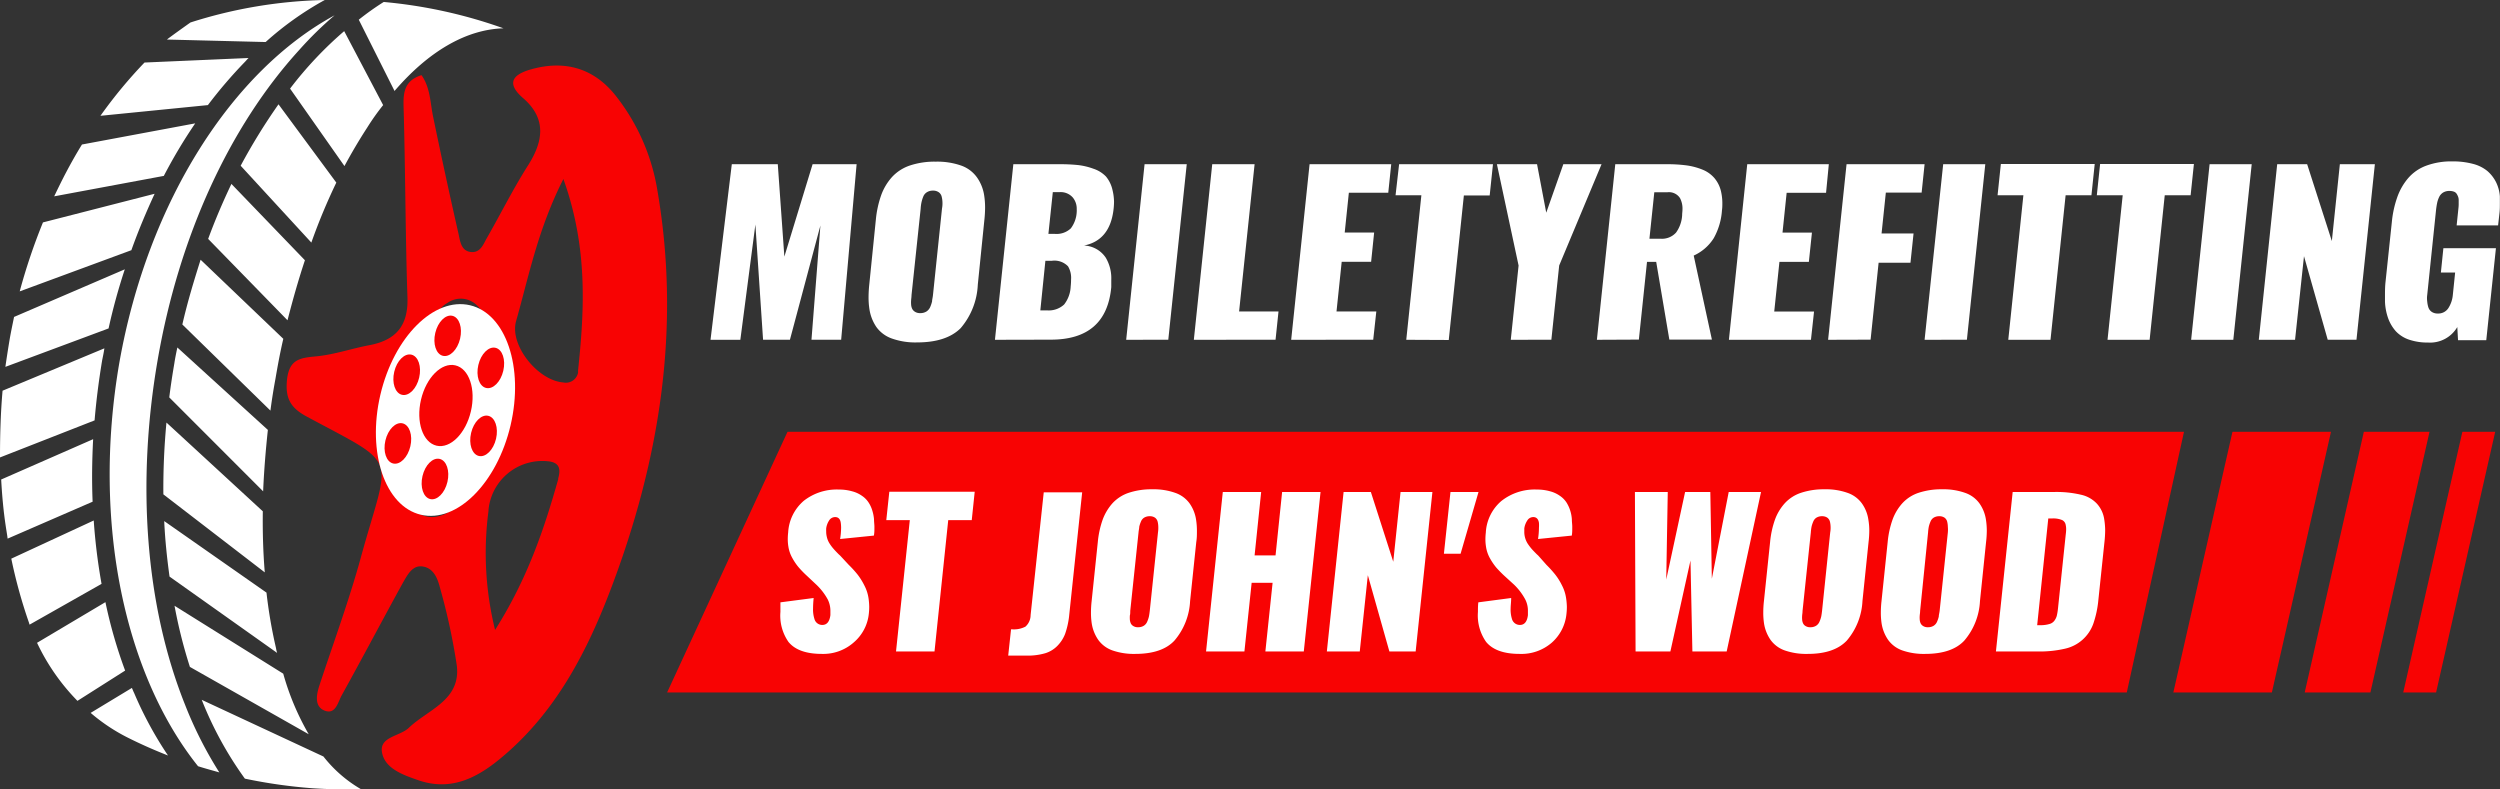 <svg xmlns="http://www.w3.org/2000/svg" id="Layer_1" data-name="Layer 1" viewBox="0 0 380.6 120.18"><rect x="0" y="0" width="380.6" height="120.18" fill="#333333" stroke="none"/><title>mobiletyrefittingstjohnswood-logo</title><path d="M65.94,17.78q1.84,8.91,3.86,17.8c.26,1.16.39,2.75,2.09,2.8,1.31,0,1.72-1.25,2.24-2.16,2.11-3.68,4-7.49,6.27-11.06s2.89-7.06-.76-10.22c-2.76-2.39-1.39-3.67,1.27-4.4,5.13-1.43,9.53-.14,12.84,4.05A31.38,31.38,0,0,1,100.1,29.1c3.55,20.74.37,40.71-6.95,60.15-3.79,10.06-8.69,19.54-17.31,26.5-3.61,2.91-7.49,4.68-12.24,3-2.32-.8-5-1.77-5.44-4.19s2.7-2.44,4.07-3.75c2.92-2.8,7.92-4.18,7.32-9.45A95.3,95.3,0,0,0,67,89.54c-.35-1.39-.93-3-2.59-3.29S62,87.59,61.26,88.86c-3.1,5.65-6.11,11.35-9.24,17-.56,1-.91,2.93-2.53,2.35s-1.36-2.33-.88-3.81C50.74,97.93,53.1,91.52,54.9,85c4.43-16.24,6.25-13.8-8.2-21.58-2.51-1.35-3.3-2.82-3-5.66.35-3.08,2-3.28,4.46-3.51,2.72-.26,5.37-1.19,8.08-1.7,4.08-.77,5.94-3,5.79-7.29-.31-9.32-.31-18.64-.56-28-.06-2.46-.38-4.84,2.7-5.82C65.53,13.37,65.49,15.64,65.94,17.78Zm5.38,39.84c.24,2.37,2,2.07,3.47,2.42l.13.3-.23-.27c1.6-3.13.43-11.26-2-13.5a3.49,3.49,0,0,0-4.53-.48c-2.33,1.36-.77,2.17.1,3.6s0,3.56-.69,5.29c-1.57-1-2-2.7-2.77-5.64-1.12,3.66-4.5,5.86-1.41,8.27,2.42,1.89,3-1.43,4.17-2.76C69.8,54.44,71.11,55.55,71.32,57.62Zm7.24-8.7c-1,3.66,3.33,9,7.17,9.3A1.89,1.89,0,0,0,88,56.75a1.65,1.65,0,0,0,0-.31c1-9.44,1.49-18.81-2.23-29.19C81.85,35,80.51,42.08,78.56,48.92Zm6.4,24c.34-1.23.48-2.53-1.59-2.7a8.23,8.23,0,0,0-9,7.4s0,.11,0,.16a48.92,48.92,0,0,0,1,18.12c4.9-7.74,7.46-15.3,9.63-23ZM73.63,65.67c-1.66-1.29-2.86-.25-3.89,1.42-2.06,3.35-3.49,1.61-4.3-.9-.5-1.53-.79-2.68-2.82-2.36s-1.73,1.93-2,3.32c-.54,3.35,1.49,6.18,1.91,9.36.2,1.48,2.22,2.5,4,2.13s3-1.17,2.25-3.46C67.44,71,74,73.75,73.23,70.63,73.93,68.65,75.34,67,73.63,65.67Z" transform="translate(0 0)" style="fill:#f80303"></path><ellipse cx="67.82" cy="62.42" rx="16.38" ry="10.18" transform="translate(-8.42 114.22) rotate(-76.82)" style="fill:#fff"></ellipse><ellipse cx="67.88" cy="61.74" rx="6.28" ry="3.9" transform="translate(-7.7 113.75) rotate(-76.82)" style="fill:#f80303"></ellipse><ellipse cx="60.57" cy="67.5" rx="3.14" ry="1.95" transform="translate(-18.96 111.09) rotate(-76.82)" style="fill:#f80303"></ellipse><ellipse cx="66.22" cy="72.92" rx="3.14" ry="1.95" transform="translate(-19.88 120.77) rotate(-76.82)" style="fill:#f80303"></ellipse><ellipse cx="74.72" cy="56" rx="3.14" ry="1.95" transform="translate(3.16 115.99) rotate(-76.82)" style="fill:#f80303"></ellipse><ellipse cx="68.15" cy="51.13" rx="3.13" ry="1.94" transform="translate(2.68 105.64) rotate(-76.66)" style="fill:#f80303"></ellipse><ellipse cx="73.62" cy="66.36" rx="3.14" ry="1.95" transform="translate(-7.78 122.91) rotate(-76.82)" style="fill:#f80303"></ellipse><ellipse cx="61.92" cy="57.05" rx="3.14" ry="1.95" transform="translate(-7.75 104.33) rotate(-76.82)" style="fill:#f80303"></ellipse><path d="M45.56,7.6C34.93,19.26,27.25,36,24,54.82s-1.84,37.4,4.14,52.39a60.17,60.17,0,0,0,5.25,10.38c-1.06-.3-2.17-.6-3.24-.94-11.1-13.88-16.18-36.94-12-61.32,4.36-24.84,17.38-44.66,32.79-53A54.62,54.62,0,0,0,45.56,7.6ZM12.48,22c-.9,1.45-1.71,2.9-2.52,4.44-.6,1.15-1.16,2.3-1.71,3.45l16.69-3.11a77.86,77.86,0,0,1,4.78-8ZM2.14,48.25c-.25,1.24-.51,2.43-.72,3.71S1,54.57.82,55.85L16.53,50A90.76,90.76,0,0,1,19,41ZM22,9.52a71.32,71.32,0,0,0-6.71,8.11L31.65,16a71,71,0,0,1,5.59-6.53c.21-.21.38-.43.6-.64ZM40.44,6.4a47.87,47.87,0,0,1,9-6.4A72,72,0,0,0,29,3.42h0c-.6.42-3,2.13-3.59,2.6l15.07.38ZM.39,59.48C.09,62.93,0,66.31,0,69.64L14.4,64c.25-3,.64-6.06,1.15-9.14.13-.64.26-1.24.34-1.83ZM5.64,97.86a32.26,32.26,0,0,0,6.15,8.84l7.26-4.61a72.52,72.52,0,0,1-3-10.42ZM.18,73c.13,2.39.34,4.74.68,7h0c.09.64.22,1.32.3,2L14.1,76.38c-.13-3.11-.09-6.32.08-9.52ZM20,38.09c1.07-3,2.26-5.81,3.54-8.59l-17,4.36A90,90,0,0,0,3,44.36Zm-6.2,70.44a27.75,27.75,0,0,0,5.72,3.8c2,1,4,1.88,6.06,2.69a56.49,56.49,0,0,1-5.16-9.52c-.13-.25-.22-.51-.34-.77ZM1.72,85.05a76.59,76.59,0,0,0,2.73,9.86c0,.09,0,.13.08.17l10.93-6.19a89.21,89.21,0,0,1-1.19-9.65ZM35.23,28c-1.28,2.69-2.47,5.46-3.54,8.37L43.77,48.76c.81-3.16,1.67-6.19,2.65-9.14ZM52.4,4.74a57.37,57.37,0,0,0-8.24,8.75l8.28,11.79q1.66-3.08,3.46-5.85A35.46,35.46,0,0,1,58.33,16Zm-10,11.14a90.59,90.59,0,0,0-5.76,9.35L47.4,36.93a91,91,0,0,1,3.8-9.13ZM47,111.78a39.72,39.72,0,0,1-3.88-9.22L26.57,92.22a74.58,74.58,0,0,0,2.34,9.31ZM60.08,13.83C65.29,7.77,71,4.48,76.65,4.31A73.94,73.94,0,0,0,58.42.3,40.76,40.76,0,0,0,54.62,3l5.46,10.88ZM30.54,39.54c-1,3.16-2,6.44-2.78,9.86L41.17,62.51c.21-1.63.47-3.25.77-4.87.34-2,.72-4.06,1.19-6.06Zm.17,67a54.88,54.88,0,0,0,6.57,12A78.79,78.79,0,0,0,47.53,120c2.52.17,5,.21,7.47.17a20,20,0,0,1-5.76-5ZM25,79.33c.13,2.86.43,5.68.81,8.45L42.19,99.4a4.55,4.55,0,0,1-.17-.73,73.49,73.49,0,0,1-1.45-8.45Zm.34-15a107.74,107.74,0,0,0-.47,10.93L40.31,87.14c-.25-3-.34-6.1-.3-9.3ZM27,52.9c-.17.81-.34,1.62-.46,2.43-.3,1.75-.56,3.46-.77,5.17L40.06,74.8c.13-3.07.38-6.19.72-9.35Z" transform="translate(0 0)" style="fill:#fff"></path><polygon points="119.89 65.74 332.49 65.74 323.78 105.42 101.56 105.42 119.89 65.74" style="fill:#f80303"></polygon><polygon points="339.87 65.74 330.87 105.42 345.87 105.42 354.87 65.74 339.87 65.74" style="fill:#f80303"></polygon><polygon points="359.87 65.74 350.87 105.42 360.87 105.42 369.87 65.74 359.87 65.74" style="fill:#f80303"></polygon><polygon points="374.87 65.74 365.87 105.42 370.87 105.42 379.87 65.74 374.87 65.74" style="fill:#f80303"></polygon><path d="M108.17,51.73,111.41,25h7l1,14.07L123.71,25h6.7l-2.35,26.72h-4.52l1.36-17.39-4.64,17.39h-4.09L115,34.18l-2.29,17.55Z" transform="translate(0 0)" style="fill:#fff"></path><path d="M139.61,52.13a10.65,10.65,0,0,1-3.82-.59,4.91,4.91,0,0,1-2.36-1.74,6.59,6.59,0,0,1-1.07-2.74,11.63,11.63,0,0,1-.13-1.84,18.87,18.87,0,0,1,.11-1.92l1-9.86a15.56,15.56,0,0,1,.82-3.75,8.37,8.37,0,0,1,1.65-2.75,6.54,6.54,0,0,1,2.73-1.75,11.94,11.94,0,0,1,3.94-.58,11,11,0,0,1,3.83.59A5,5,0,0,1,148.73,27a6.39,6.39,0,0,1,1.1,2.74,12,12,0,0,1,.14,1.87,18,18,0,0,1-.11,1.88l-1,9.86a10.92,10.92,0,0,1-2.61,6.61Q144.07,52.13,139.61,52.13Zm.48-4.46a1.75,1.75,0,0,0,.94-.24,1.57,1.57,0,0,0,.59-.7,5.24,5.24,0,0,0,.28-.85c0-.26.1-.57.14-1l1.37-13.13a4.12,4.12,0,0,0,.07-.94,4,4,0,0,0-.12-.88,1.14,1.14,0,0,0-.43-.65,1.45,1.45,0,0,0-.89-.26,1.68,1.68,0,0,0-.92.24,1.36,1.36,0,0,0-.57.69,5.23,5.23,0,0,0-.26.84,6.39,6.39,0,0,0-.13,1l-1.39,13.13c0,.31-.05.57-.06.77a4.31,4.31,0,0,0,0,.7,1.74,1.74,0,0,0,.18.66,1.18,1.18,0,0,0,.43.43A1.44,1.44,0,0,0,140.09,47.67Z" transform="translate(0 0)" style="fill:#fff"></path><path d="M151.47,51.73,154.27,25h7.19a25.62,25.62,0,0,1,2.67.13,10.2,10.2,0,0,1,2.34.56,4.67,4.67,0,0,1,1.9,1.18,4.86,4.86,0,0,1,1,2.07,8,8,0,0,1,.23,1.78,10.9,10.9,0,0,1-.1,1.36c-.4,3-1.89,4.79-4.47,5.3a4.17,4.17,0,0,1,3.31,1.85,6.12,6.12,0,0,1,.84,3.37c0,.35,0,.72,0,1.11q-.74,8-9.2,8Zm6.91-4.48h1a3.44,3.44,0,0,0,2.62-.89,4.77,4.77,0,0,0,1-2.74,10.3,10.3,0,0,0,.06-1.07,3.44,3.44,0,0,0-.46-2,2.87,2.87,0,0,0-2.45-.85h-1Zm1.23-11.65h.91a3.16,3.16,0,0,0,2.5-.83,4.51,4.51,0,0,0,.9-2.52,2.82,2.82,0,0,0,0-.4,2.67,2.67,0,0,0-.58-1.76,2.45,2.45,0,0,0-2-.84h-1.06Z" transform="translate(0 0)" style="fill:#fff"></path><path d="M171.45,51.73,174.25,25h6.42l-2.81,26.72Z" transform="translate(0 0)" style="fill:#fff"></path><path d="M181.75,51.73,184.55,25H191l-2.36,22.42h6l-.45,4.3Z" transform="translate(0 0)" style="fill:#fff"></path><path d="M196.57,51.73,199.37,25H211.8l-.45,4.34h-6l-.63,6.06h4.48l-.46,4.46h-4.48l-.79,7.56h6.06l-.47,4.3Z" transform="translate(0 0)" style="fill:#fff"></path><path d="M214.09,51.73l2.3-22h-3.93L213,25h14.29l-.5,4.76h-3.93l-2.3,22Z" transform="translate(0 0)" style="fill:#fff"></path><path d="M230,51.73l1.19-11.3L227.89,25H234l1.4,7.38L238,25h5.82l-6.45,15.42-1.19,11.3Z" transform="translate(0 0)" style="fill:#fff"></path><path d="M243.11,51.73,245.91,25h7.86a22.23,22.23,0,0,1,3,.18,10.11,10.11,0,0,1,2.43.65A4.71,4.71,0,0,1,261,27.11a4.78,4.78,0,0,1,1,2,8.1,8.1,0,0,1,.21,1.77c0,.37,0,.75-.06,1.16a10,10,0,0,1-1.25,4.22,7,7,0,0,1-3.05,2.65l2.77,12.79h-6.48l-2-11.83h-1.4l-1.24,11.83Zm8-15.39h1.66a2.88,2.88,0,0,0,2.39-.93,5,5,0,0,0,.93-2.66c0-.3.05-.58.05-.84a3.46,3.46,0,0,0-.37-1.74,2,2,0,0,0-1.92-.9h-2Z" transform="translate(0 0)" style="fill:#fff"></path><path d="M263.21,51.73,266,25h12.42L278,29.35h-6l-.63,6.06h4.48l-.47,4.46H270.9l-.79,7.56h6.06l-.47,4.3Z" transform="translate(0 0)" style="fill:#fff"></path><path d="M278.31,51.73,281.12,25H293l-.45,4.32H287.1l-.65,6.22h4.87L290.85,40H286l-1.22,11.71Z" transform="translate(0 0)" style="fill:#fff"></path><path d="M293,51.73,295.83,25h6.41l-2.8,26.72Z" transform="translate(0 0)" style="fill:#fff"></path><path d="M305.74,51.73l2.3-22h-3.93l.5-4.76H318.9l-.5,4.76h-3.93l-2.3,22Z" transform="translate(0 0)" style="fill:#fff"></path><path d="M320.85,51.73l2.31-22h-3.94l.5-4.76H334l-.5,4.76h-3.94l-2.3,22Z" transform="translate(0 0)" style="fill:#fff"></path><path d="M333.58,51.73,336.39,25h6.41L340,51.73Z" transform="translate(0 0)" style="fill:#fff"></path><path d="M343.88,51.73,346.68,25h4.56L355,36.7,356.22,25h5.33l-2.8,26.72h-4.38L350.76,39,349.4,51.73Z" transform="translate(0 0)" style="fill:#fff"></path><path d="M369.66,52.15a8.76,8.76,0,0,1-2.9-.44,4.94,4.94,0,0,1-2-1.26,6.08,6.08,0,0,1-1.19-2,8.56,8.56,0,0,1-.48-2.54c0-.26,0-.53,0-.82,0-.71,0-1.46.09-2.24l.95-9a15.87,15.87,0,0,1,.83-3.83,9.11,9.11,0,0,1,1.66-2.9,6.67,6.67,0,0,1,2.76-1.9,11,11,0,0,1,3.95-.65,11.84,11.84,0,0,1,3.16.38,5.64,5.64,0,0,1,2.18,1.08A5.52,5.52,0,0,1,380,27.74a5.84,5.84,0,0,1,.58,2.14q0,.51,0,1.08c0,.47,0,1-.06,1.48l-.21,1.87H374l.26-2.5a6.13,6.13,0,0,0,.05-.64c0-.16,0-.37,0-.61a1.58,1.58,0,0,0-.08-.59,2.33,2.33,0,0,0-.22-.45.83.83,0,0,0-.42-.34,1.86,1.86,0,0,0-.66-.11,1.8,1.8,0,0,0-1,.25,1.63,1.63,0,0,0-.61.71,3.86,3.86,0,0,0-.29.87c-.06.28-.11.6-.16,1l-1.35,13a3.64,3.64,0,0,0,0,1,4.19,4.19,0,0,0,.18.91,1.33,1.33,0,0,0,.51.67,1.58,1.58,0,0,0,.92.25,1.82,1.82,0,0,0,1.62-.84,4.48,4.48,0,0,0,.67-2l.35-3.4h-2.17l.38-3.7h8l-1.47,14h-4.3l-.11-2A4.8,4.8,0,0,1,369.66,52.15Z" transform="translate(0 0)" style="fill:#fff"></path><path d="M125.13,99.55c-2.39,0-4.09-.6-5.09-1.82a7,7,0,0,1-1.23-4.57c0-.45,0-.94,0-1.46l5.06-.66c-.06.61-.09,1.14-.09,1.6a4.69,4.69,0,0,0,.21,1.59,1.22,1.22,0,0,0,1.21.91c.68,0,1.09-.5,1.22-1.49,0-.21,0-.4,0-.59a3.89,3.89,0,0,0-.41-1.81A9.16,9.16,0,0,0,124.27,89l-1.48-1.39a15.21,15.21,0,0,1-1.22-1.26,8.58,8.58,0,0,1-.93-1.37,5.15,5.15,0,0,1-.62-1.78,6.93,6.93,0,0,1-.09-1.14,9.29,9.29,0,0,1,.06-1,6.84,6.84,0,0,1,2.38-4.82,8.12,8.12,0,0,1,5.37-1.71,7.1,7.1,0,0,1,2,.27,4.52,4.52,0,0,1,1.48.68,3.55,3.55,0,0,1,1,1,4.58,4.58,0,0,1,.57,1.22,6.2,6.2,0,0,1,.27,1.35c0,.42.06.79.06,1.12v.2c0,.37,0,.76-.08,1.17l-5.14.52a11.77,11.77,0,0,0,.15-1.72,5.38,5.38,0,0,0-.05-.74c-.08-.58-.37-.88-.86-.88h0a1.08,1.08,0,0,0-.94.56,2.86,2.86,0,0,0-.42,1.16,4,4,0,0,0,0,.48,3.24,3.24,0,0,0,.09.79,3.13,3.13,0,0,0,.44,1.06,6.22,6.22,0,0,0,.63.83c.21.24.46.5.74.78l.22.2L129.22,86a15.92,15.92,0,0,1,1.36,1.5,9.87,9.87,0,0,1,1,1.61,6.12,6.12,0,0,1,.65,2,10.22,10.22,0,0,1,.1,1.27,9.55,9.55,0,0,1-.06,1.06A6.63,6.63,0,0,1,130,97.78,7,7,0,0,1,125.13,99.55Z" transform="translate(0 0)" style="fill:#fff"></path><path d="M136.41,99.18l2.1-20h-3.58l.46-4.32h13l-.45,4.32h-3.58l-2.09,20Z" transform="translate(0 0)" style="fill:#fff"></path><path d="M153.49,99.81l.43-4h.19a3.79,3.79,0,0,0,2-.41,2.36,2.36,0,0,0,.79-1.76l2-18.69h5.85l-2,18.95a12.33,12.33,0,0,1-.6,2.61A5.39,5.39,0,0,1,161,98.3a4.37,4.37,0,0,1-1.88,1.15,9.5,9.5,0,0,1-2.81.36Z" transform="translate(0 0)" style="fill:#fff"></path><path d="M172.83,99.55a9.93,9.93,0,0,1-3.47-.53,4.5,4.5,0,0,1-2.15-1.59,6,6,0,0,1-1-2.49,10.84,10.84,0,0,1-.12-1.67,15.54,15.54,0,0,1,.1-1.75l.94-9a14.14,14.14,0,0,1,.74-3.41,7.75,7.75,0,0,1,1.5-2.5,5.91,5.91,0,0,1,2.48-1.59,11,11,0,0,1,3.59-.53,9.76,9.76,0,0,1,3.47.54,4.51,4.51,0,0,1,2.18,1.59,5.77,5.77,0,0,1,1,2.49,11,11,0,0,1,.13,1.69c0,.54,0,1.11-.1,1.72l-.94,9a10,10,0,0,1-2.38,6C177.54,98.88,175.53,99.55,172.83,99.55Zm.44-4.06a1.56,1.56,0,0,0,.85-.22,1.33,1.33,0,0,0,.53-.63,4.37,4.37,0,0,0,.26-.77c.05-.24.09-.53.13-.87l1.25-11.94a4.68,4.68,0,0,0,.05-.85,3.79,3.79,0,0,0-.1-.79,1.09,1.09,0,0,0-.39-.6,1.36,1.36,0,0,0-.81-.23,1.59,1.59,0,0,0-.84.21,1.24,1.24,0,0,0-.51.63,4.19,4.19,0,0,0-.25.76c0,.23-.08.52-.11.87L172.07,93c0,.29,0,.52-.06.7a4.89,4.89,0,0,0,0,.64,1.73,1.73,0,0,0,.16.6,1,1,0,0,0,.4.39A1.29,1.29,0,0,0,173.27,95.49Z" transform="translate(0 0)" style="fill:#fff"></path><path d="M183.61,99.18l2.55-24.28H192l-1,9.65h3.19l1-9.65h5.85l-2.55,24.28h-5.85l1.1-10.45h-3.19l-1.1,10.45Z" transform="translate(0 0)" style="fill:#fff"></path><path d="M202,99.18l2.55-24.28h4.15l3.41,10.62,1.11-10.62h4.85l-2.55,24.28h-4l-3.28-11.61-1.23,11.61Z" transform="translate(0 0)" style="fill:#fff"></path><path d="M219.82,84.3l1-9.4h4.27l-2.73,9.4Z" transform="translate(0 0)" style="fill:#fff"></path><path d="M231.35,99.55c-2.39,0-4.09-.6-5.1-1.82A7,7,0,0,1,225,93.16c0-.45,0-.94.06-1.46l5-.66c0,.61-.08,1.14-.08,1.6a4.73,4.73,0,0,0,.2,1.59,1.24,1.24,0,0,0,1.22.91c.68,0,1.09-.5,1.21-1.49,0-.21,0-.4,0-.59a3.77,3.77,0,0,0-.41-1.81A9.09,9.09,0,0,0,230.49,89L229,87.64a17.42,17.42,0,0,1-1.23-1.26,9.3,9.3,0,0,1-.93-1.37,5.14,5.14,0,0,1-.61-1.78,6.93,6.93,0,0,1-.09-1.14,9.29,9.29,0,0,1,.06-1,6.79,6.79,0,0,1,2.37-4.82A8.16,8.16,0,0,1,234,74.53a7.1,7.1,0,0,1,2,.27,4.56,4.56,0,0,1,1.47.68,3.58,3.58,0,0,1,1,1,5.3,5.3,0,0,1,.57,1.22,5.68,5.68,0,0,1,.26,1.35c0,.42.06.79.06,1.12v.2c0,.37,0,.76-.07,1.17l-5.14.52a11.61,11.61,0,0,0,.14-1.72,5.5,5.5,0,0,0,0-.74c-.09-.58-.38-.88-.86-.88h0a1.07,1.07,0,0,0-.94.56,2.88,2.88,0,0,0-.43,1.16c0,.16,0,.33,0,.48a3.25,3.25,0,0,0,.08.79,3.34,3.34,0,0,0,.44,1.06,8.55,8.55,0,0,0,.63.83q.33.36.75.78l.22.2L235.44,86a17.19,17.19,0,0,1,1.35,1.5,9.26,9.26,0,0,1,1,1.61,6.11,6.11,0,0,1,.64,2,10.17,10.17,0,0,1,.11,1.27,9.55,9.55,0,0,1-.06,1.06,6.71,6.71,0,0,1-2.25,4.41A7.06,7.06,0,0,1,231.35,99.55Z" transform="translate(0 0)" style="fill:#fff"></path><path d="M249,99.18l-.1-24.28h5l-.23,13.33,2.87-13.33h3.84l.23,13.21,2.57-13.21h4.92l-5.23,24.28h-5.22l-.29-13.85-3.06,13.85Z" transform="translate(0 0)" style="fill:#fff"></path><path d="M275.18,99.55a9.93,9.93,0,0,1-3.47-.53,4.5,4.5,0,0,1-2.15-1.59,6,6,0,0,1-1-2.49,10.84,10.84,0,0,1-.12-1.67,15.54,15.54,0,0,1,.1-1.75l.94-9a14.14,14.14,0,0,1,.74-3.41,7.58,7.58,0,0,1,1.5-2.5,5.84,5.84,0,0,1,2.48-1.59,11,11,0,0,1,3.58-.53,9.78,9.78,0,0,1,3.48.54,4.51,4.51,0,0,1,2.18,1.59,5.63,5.63,0,0,1,1,2.49,9.79,9.79,0,0,1,.14,1.69,15.14,15.14,0,0,1-.11,1.72l-.93,9a10,10,0,0,1-2.38,6Q279.23,99.56,275.18,99.55Zm.44-4.06a1.56,1.56,0,0,0,.85-.22,1.33,1.33,0,0,0,.53-.63,4.37,4.37,0,0,0,.26-.77c.05-.24.09-.53.13-.87l1.24-11.94a3.92,3.92,0,0,0,.06-.85,3.79,3.79,0,0,0-.1-.79,1.09,1.09,0,0,0-.39-.6,1.36,1.36,0,0,0-.81-.23,1.59,1.59,0,0,0-.84.21,1.24,1.24,0,0,0-.51.63,4.19,4.19,0,0,0-.25.76,7.28,7.28,0,0,0-.11.87L274.42,93c0,.29-.05.52-.06.7a3.6,3.6,0,0,0,0,.64,1.54,1.54,0,0,0,.16.6.94.94,0,0,0,.4.39A1.27,1.27,0,0,0,275.62,95.49Z" transform="translate(0 0)" style="fill:#fff"></path><path d="M293.08,99.55a9.93,9.93,0,0,1-3.47-.53,4.5,4.5,0,0,1-2.15-1.59,6,6,0,0,1-1-2.49,10.84,10.84,0,0,1-.12-1.67,15.54,15.54,0,0,1,.1-1.75l.94-9a14.14,14.14,0,0,1,.74-3.41,7.58,7.58,0,0,1,1.5-2.5,5.84,5.84,0,0,1,2.48-1.59,11,11,0,0,1,3.58-.53,9.78,9.78,0,0,1,3.48.54,4.51,4.51,0,0,1,2.18,1.59,5.77,5.77,0,0,1,1,2.49,11,11,0,0,1,.13,1.69,15.14,15.14,0,0,1-.11,1.72l-.93,9a10,10,0,0,1-2.38,6C297.79,98.88,295.78,99.55,293.08,99.55Zm.44-4.06a1.56,1.56,0,0,0,.85-.22,1.33,1.33,0,0,0,.53-.63,4.37,4.37,0,0,0,.26-.77c0-.24.09-.53.13-.87l1.25-11.94a4.68,4.68,0,0,0,0-.85,3.79,3.79,0,0,0-.1-.79,1.09,1.09,0,0,0-.39-.6,1.36,1.36,0,0,0-.81-.23,1.59,1.59,0,0,0-.84.21,1.24,1.24,0,0,0-.51.63,4.19,4.19,0,0,0-.25.76,7.28,7.28,0,0,0-.11.87L292.32,93c0,.29-.05.52-.06.7a3.6,3.6,0,0,0,0,.64,1.54,1.54,0,0,0,.16.6,1,1,0,0,0,.4.39A1.27,1.27,0,0,0,293.52,95.49Z" transform="translate(0 0)" style="fill:#fff"></path><path d="M303.86,99.18l2.55-24.28h6.36a16.12,16.12,0,0,1,4.05.42,4.68,4.68,0,0,1,2.43,1.38,4.5,4.5,0,0,1,1.1,2.37,11,11,0,0,1,.14,1.63,17.19,17.19,0,0,1-.12,1.93l-.92,8.76a15.41,15.41,0,0,1-.77,3.58,5.93,5.93,0,0,1-4.32,3.79,17,17,0,0,1-4.11.42Zm6.28-4h.6A4.72,4.72,0,0,0,312,95a1.37,1.37,0,0,0,.74-.48,2.22,2.22,0,0,0,.38-.75,9,9,0,0,0,.19-1.16l1.18-11.25a6.17,6.17,0,0,0,.06-.8,2.64,2.64,0,0,0-.06-.6,1,1,0,0,0-.56-.79,3.53,3.53,0,0,0-1.5-.24h-.6Z" transform="translate(0 0)" style="fill:#fff"></path></svg>